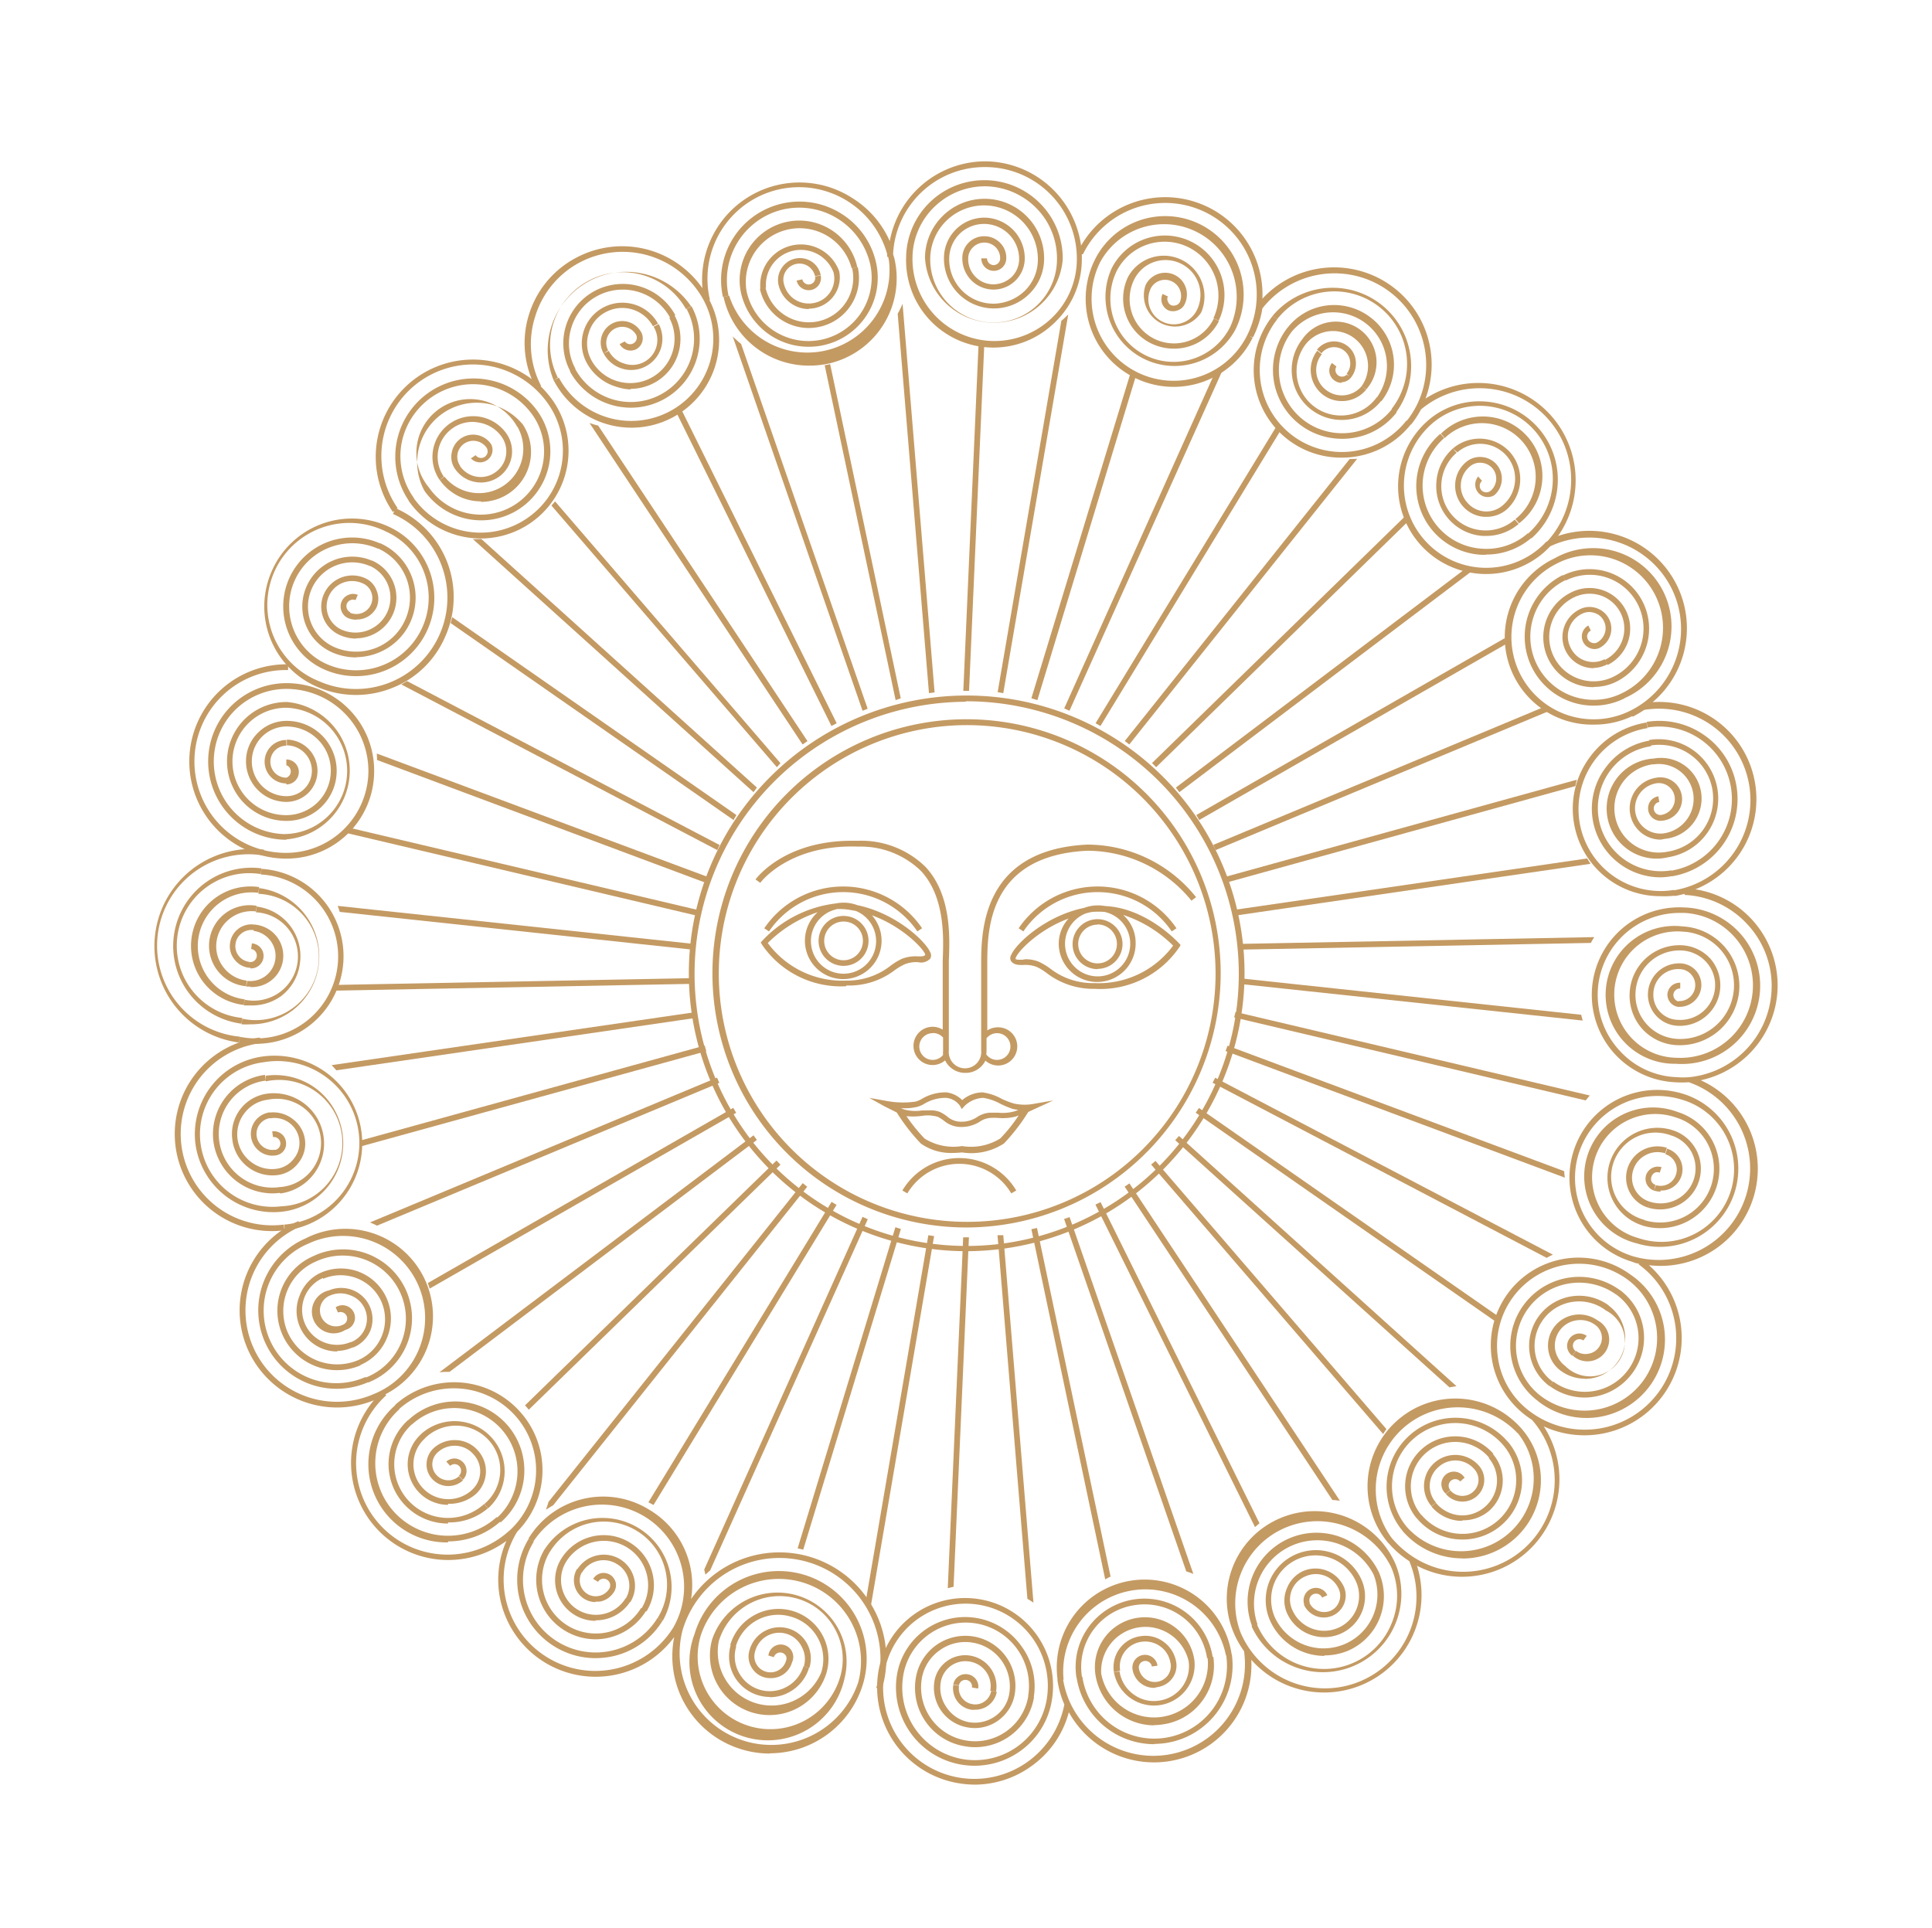 <?xml version="1.0" encoding="UTF-8"?> <svg xmlns="http://www.w3.org/2000/svg" xmlns:xlink="http://www.w3.org/1999/xlink" viewBox="0 0 154.71 154.38"> <defs> <style>.cls-1{fill:none;}.cls-2{fill:#c49a63;}.cls-3{clip-path:url(#clip-path);}</style> <clipPath id="clip-path" transform="translate(12.34 12.92)"> <path class="cls-1" d="M52.24,16.46a8.3,8.3,0,0,1-6.42-3,8.28,8.28,0,0,1-12,7.06A8.85,8.85,0,0,1,34,22.06a8.3,8.3,0,0,1-11.81,7.42,8.15,8.15,0,0,1,1.89,5.23A8.24,8.24,0,0,1,16.1,42.9a8.12,8.12,0,0,1,1.75,5,8.22,8.22,0,0,1-6.08,7.91A8.16,8.16,0,0,1,10,70.08,8.17,8.17,0,0,1,13.6,84.36h.51a8.24,8.24,0,0,1,8.29,8.2,8.1,8.1,0,0,1-1.62,4.87,8.3,8.3,0,0,1,11.11,7.71,8.08,8.08,0,0,1-.51,2.84,8.33,8.33,0,0,1,12.77,5.2,8.3,8.3,0,0,1,14,5.67,8.33,8.33,0,0,1,14.38-1.35,8.34,8.34,0,0,1,13-3A8.32,8.32,0,0,1,97.39,108a8.12,8.12,0,0,1-.2-1.79,8.24,8.24,0,0,1,8.29-8.2,8.36,8.36,0,0,1,2.62.42,8.1,8.1,0,0,1-.78-3.48,8.24,8.24,0,0,1,8.29-8.2l.5,0A8.16,8.16,0,0,1,117.31,73a8.16,8.16,0,0,1,1.25-13.81,8.15,8.15,0,0,1-2-13.74h-.16a8.25,8.25,0,0,1-8.29-8.21A8.08,8.08,0,0,1,109.32,33a8.65,8.65,0,0,1-1.54.14A8.24,8.24,0,0,1,99.5,25a8.1,8.1,0,0,1,.29-2.16,8.38,8.38,0,0,1-4,1,8.24,8.24,0,0,1-8.28-8.21c0-.17,0-.34,0-.51a8.33,8.33,0,0,1-14-3.18,8.32,8.32,0,0,1-13.32-1.2,8.29,8.29,0,0,1-7.9,5.71"></path> </clipPath> </defs> <g id="Слой_2" data-name="Слой 2"> <g id="_960x640" data-name="960x640"> <path class="cls-2" d="M65.74,130a8.25,8.25,0,0,1-1.3-.11A7.79,7.79,0,0,1,58,120.94h0a7,7,0,0,1,13.89,2.31h0a6.21,6.21,0,0,1-2.54,4.07,6.3,6.3,0,0,1-4.69,1.08,6.28,6.28,0,0,1-5.17-7.21h0a5.53,5.53,0,0,1,9.95-2.3,5.41,5.41,0,0,1,1,4.11l-.45-.08a5.06,5.06,0,0,0-10-1.66h0a5.82,5.82,0,0,0,11.49,1.91h0a6.58,6.58,0,0,0-13-2.15h0a7.3,7.3,0,0,0,6,8.42,7.34,7.34,0,0,0,8.41-5.86,7.5,7.5,0,0,1-.56-2l.45-.07a7.28,7.28,0,0,0,.58,1.94h0v0a7.34,7.34,0,0,0,13.92-4.14h0a7.83,7.83,0,0,1-.79-1.38h0a7,7,0,0,1,3.64-9.25,7.06,7.06,0,0,1,9.27,3.63h0a6.28,6.28,0,0,1-11.52,5l.42-.18A5.83,5.83,0,0,0,99.13,117a5.75,5.75,0,0,0-.08-4.44h0A6.58,6.58,0,0,0,87,117.81h0a7.33,7.33,0,0,0,13.51-5.71,7.65,7.65,0,0,1-1.69-1.48l.35-.3a7.77,7.77,0,0,0,1.68,1.46h0v0a7.33,7.33,0,0,0,9.48-11l0,0c-.14-.08-.27-.18-.41-.28h0a7,7,0,1,1,8.3-11.35h0a6.28,6.28,0,1,1-7.41,10.13l.28-.37A5.81,5.81,0,1,0,118,89.56h0a6.57,6.57,0,0,0-10.38,6.32,6.49,6.49,0,0,0,2.62,4.28h0a7.32,7.32,0,1,0,8.65-11.82l0-.07c-.2,0-.41-.1-.61-.17h0a7,7,0,1,1,4.17-13.42h0a6.27,6.27,0,0,1,4.13,7.84,6.28,6.28,0,0,1-7.86,4.13h0A5.52,5.52,0,1,1,122,76.13h0a4.76,4.76,0,1,1-2.83,9.09l.13-.44a4.3,4.3,0,1,0,2.56-8.21h0a5.06,5.06,0,1,0-3,9.66h0a5.81,5.81,0,1,0,3.46-11.09h0a6.61,6.61,0,0,0-8.24,4.32,6.56,6.56,0,0,0,4.33,8.22h0a7.32,7.32,0,0,0,4.49-13.93,8.23,8.23,0,0,1-1.11,0h0a7,7,0,1,1,.69-14h0a6.27,6.27,0,1,1-.62,12.52h0a5.52,5.52,0,1,1,.55-11h0a4.79,4.79,0,0,1,4.53,5,4.77,4.77,0,0,1-5,4.51h0a4,4,0,0,1-2.78-1.31,4,4,0,0,1-1-2.89,4,4,0,0,1,4.2-3.8h0a3.31,3.31,0,0,1,2.26,1.07A3.25,3.25,0,0,1,122,69.23h0a2.49,2.49,0,1,1,.25-5h0a1.77,1.77,0,0,1,1.21.57,1.75,1.75,0,0,1-1.38,2.91l0-.46a1.28,1.28,0,0,0,1-2.14,1.29,1.29,0,0,0-.88-.42h0a2,2,0,0,0-2.14,1.93,2,2,0,0,0,1.93,2.13h0A2.79,2.79,0,0,0,125,66.12a2.74,2.74,0,0,0-.71-2,2.83,2.83,0,0,0-1.94-.92h0a3.53,3.53,0,0,0-3.72,3.36,3.49,3.49,0,0,0,.91,2.56A3.56,3.56,0,0,0,122,70.28h0a4.3,4.3,0,1,0,.43-8.59h0a5.06,5.06,0,1,0-.51,10.1h0a5.81,5.81,0,0,0,4.61-9.7,5.75,5.75,0,0,0-4-1.9h-.33a6.56,6.56,0,0,0-4.87,11,6.48,6.48,0,0,0,4.55,2.15h0a6.59,6.59,0,0,0,1.09,0h0a7.33,7.33,0,0,0,6.55-6.92,7.21,7.21,0,0,0-1.89-5.27,7.28,7.28,0,0,0-5.07-2.4v-.09c-.26.07-.52.13-.8.18l-.07-.46a7.32,7.32,0,1,0-2.36-14.45v0c-.3.2-.61.38-.93.55L118.2,44a7.31,7.31,0,0,0,3.31-9.81,7.36,7.36,0,0,0-9.71-3.36c-.17.17-.34.34-.52.5h0a7.06,7.06,0,0,1-9.93-.69,7,7,0,0,1,.69-9.91h0a6.28,6.28,0,0,1,8.25,9.47l-.31-.35A5.82,5.82,0,1,0,102.34,21h0A6.57,6.57,0,1,0,111,30.93h0a5.55,5.55,0,0,0,.49-.48v0l.06,0a7.33,7.33,0,0,0-10.1-10.58,7.85,7.85,0,0,1-.79,1.21l-.36-.28a7.79,7.79,0,0,0,.78-1.21h0a7.23,7.23,0,0,0,.73-4.18,7.34,7.34,0,0,0-13.06-3.63l0,0A8,8,0,0,1,88,14.09L87.72,14l.25.12A7,7,0,0,1,75.32,7.91l.38.18-.38-.18a6.28,6.28,0,0,1,11.29,5.52h0a5.53,5.53,0,0,1-9.93-4.86h0a4.77,4.77,0,0,1,8.57,4.19l-.42-.2a4.31,4.31,0,0,0-7.74-3.79h0a5.06,5.06,0,0,0,9.1,4.45h0A5.82,5.82,0,0,0,75.74,8.11h0a6.57,6.57,0,0,0,11.81,5.78h0A7.33,7.33,0,0,0,74.38,7.44l-.09,0c0,.17,0,.34,0,.51h0a7,7,0,0,1-2.14,4.93A7,7,0,0,1,60.22,7.68h0a6.26,6.26,0,0,1,6.27-6.17h.11A6.29,6.29,0,0,1,71,3.42a6.23,6.23,0,0,1,1.76,4.46h0A5.53,5.53,0,0,1,61.73,7.7h0A4.77,4.77,0,0,1,66.5,3h.08a4.77,4.77,0,0,1,4.69,4.84h0a3.93,3.93,0,0,1-1.22,2.81,4,4,0,0,1-2.79,1.13h-.07a4,4,0,0,1-3.94-4.07h0a3.24,3.24,0,0,1,3.26-3.2h0a3.26,3.26,0,0,1,3.21,3.3h0a2.5,2.5,0,1,1-5-.08h0A1.74,1.74,0,0,1,66.53,6a1.75,1.75,0,0,1,1.22.53,1.68,1.68,0,0,1,.49,1.24h0a1,1,0,0,1-1,1h0a1,1,0,0,1-1-1h.46a.54.54,0,0,0,.52.54h0a.53.53,0,0,0,.53-.52h0a1.25,1.25,0,0,0-.36-.91,1.28,1.28,0,0,0-1.81,0,1.24,1.24,0,0,0-.39.9h0a2,2,0,0,0,.57,1.45,2,2,0,0,0,1.44.62,2.15,2.15,0,0,0,1.45-.57,2,2,0,0,0,.62-1.43h0a2.81,2.81,0,0,0-4.75-2.06,2.84,2.84,0,0,0-.85,2h0a3.55,3.55,0,0,0,3.49,3.61,3.67,3.67,0,0,0,2.53-1,3.5,3.5,0,0,0,1.08-2.49h0a4.31,4.31,0,0,0-8.62-.14h0a5.07,5.07,0,0,0,5,5.14h.08a5.07,5.07,0,0,0,5.07-5h0a5.73,5.73,0,0,0-1.63-4.14A5.84,5.84,0,0,0,66.6,2h-.1a5.81,5.81,0,0,0-4,1.63,5.74,5.74,0,0,0-1.77,4.08h0a6.57,6.57,0,0,0,6.47,6.68,6.64,6.64,0,0,0,4.69-1.85,6.52,6.52,0,0,0,2-4.61h0A7.33,7.33,0,0,0,66.62.46H66.5a7.33,7.33,0,0,0-7.32,6.91c0,.15.08.3.11.45l-.45.1-.06-.27H58.7a1.77,1.77,0,0,0,0-.23,7.33,7.33,0,0,0-14.19,3.67h-.05A7,7,0,0,1,32,17.54l.41-.22A6.57,6.57,0,0,0,44,11.11h0a7.37,7.37,0,0,0-9.94-3,7.3,7.3,0,0,0-3.55,4.34A7.21,7.21,0,0,0,31,18l-.06,0a8.51,8.51,0,0,1,1,1.17h0a7,7,0,0,1-11.57,8l.38-.26a6.57,6.57,0,0,0,9.15,1.65,6.54,6.54,0,0,0,1.66-9.13h0a7.33,7.33,0,1,0-12.06,8.34l-.07.05A7.76,7.76,0,0,1,23.3,38.09,7.66,7.66,0,0,1,19,42.2a7.77,7.77,0,0,1-6-.14h0A7,7,0,0,1,9.43,32.8a7,7,0,0,1,9.28-3.58h0a6.27,6.27,0,1,1-5.09,11.47h0A5.51,5.51,0,1,1,18.1,30.6l-.18.42a5.05,5.05,0,1,0-4.1,9.24h0a5.81,5.81,0,1,0,4.71-10.63h0a6.57,6.57,0,1,0-5.33,12h0a7.32,7.32,0,1,0,5.93-13.39l.11-.24-.12.08A7.79,7.79,0,0,1,26.93,16a7.83,7.83,0,0,1,3.31,1.44A7.6,7.6,0,0,1,30,12.33,7.71,7.71,0,0,1,33.8,7.72a7.83,7.83,0,0,1,10.11,2.44,7.8,7.8,0,0,1,12-7.22,7.76,7.76,0,0,1,3,3.45A7.8,7.8,0,0,1,66.5,0h.13a7.81,7.81,0,0,1,7.6,6.75A7.79,7.79,0,0,1,88.75,11a7.83,7.83,0,0,1,10.55-.86A7.77,7.77,0,0,1,101.81,19,7.79,7.79,0,0,1,112.43,30a7.82,7.82,0,0,1,9.49,3.91A7.76,7.76,0,0,1,120,43.31a7.81,7.81,0,0,1,5.07,1.45,7.78,7.78,0,0,1-1.65,13.54A7.79,7.79,0,0,1,130,66.37a7.79,7.79,0,0,1-6.15,7.22,7.78,7.78,0,0,1-4.15,14.81,7.79,7.79,0,0,1-8.42,12.91,7.8,7.8,0,0,1-10.15,11.16A7.8,7.8,0,0,1,87.86,120a7.8,7.8,0,0,1-14.61,4.2,7.69,7.69,0,0,1-3,4.32A7.79,7.79,0,0,1,65.74,130Zm0-3a4.22,4.22,0,0,1-.79-.07A4.74,4.74,0,0,1,61,121.44h0a4,4,0,0,1,7.92,1.31h0a3.27,3.27,0,0,1-1.32,2.11,3.19,3.19,0,0,1-2.43.56,3.23,3.23,0,0,1-2.68-3.73h0a2.5,2.5,0,0,1,4.5-1,2.46,2.46,0,0,1,.43,1.86l-.46-.07a2,2,0,0,0-1.67-2.34A2,2,0,0,0,63,121.76h0a2.7,2.7,0,0,0,.48,2.08A2.75,2.75,0,0,0,65.26,125a2.82,2.82,0,0,0,2.09-.48,2.75,2.75,0,0,0,1.13-1.81h0a3.55,3.55,0,0,0-2.92-4.08,3.51,3.51,0,0,0-2.65.61,3.47,3.47,0,0,0-1.44,2.3h0A4.31,4.31,0,0,0,65,126.46a4.31,4.31,0,0,0,5-3.54l.46.08A4.78,4.78,0,0,1,65.73,127Zm14.35-.24a6.3,6.3,0,0,1-6.22-5.35l.46-.06a5.82,5.82,0,0,0,11.52-1.72l.45-.07A6.29,6.29,0,0,1,81,126.67,7.41,7.41,0,0,1,80.08,126.74Zm0-1.51a4.78,4.78,0,0,1-4.71-4.06h0a4,4,0,0,1,3.37-4.55A4,4,0,0,1,83.3,120h0a3.26,3.26,0,0,1-6.44,1l.45-.07a2.77,2.77,0,0,0,1.11,1.83,2.72,2.72,0,0,0,2.07.51,2.78,2.78,0,0,0,2.35-3.17h0a3.55,3.55,0,0,0-7,1h0a4.31,4.31,0,0,0,8.52-1.27l.46-.07a4.76,4.76,0,0,1-.89,3.54,4.71,4.71,0,0,1-3.13,1.87A4.25,4.25,0,0,1,80.07,125.23ZM65.73,124a1.36,1.36,0,0,1-.29,0,1.73,1.73,0,0,1-1.14-.7,1.76,1.76,0,0,1-.3-1.3l.46.08a1.24,1.24,0,0,0,.22.95,1.28,1.28,0,0,0,.83.52,1.26,1.26,0,0,0,1-.22,1.28,1.28,0,0,0,.52-.83l.45.07A1.74,1.74,0,0,1,65.73,124Zm.22-1.7-.46-.08a.52.52,0,0,0-.43-.6.52.52,0,0,0-.61.43l-.45-.08a1,1,0,0,1,1.13-.81A1,1,0,0,1,66,122.26Zm14.13-.05a1.75,1.75,0,0,1-1.73-1.49h0a1,1,0,0,1,2-.29l-.45.07a.53.53,0,0,0-.6-.44.51.51,0,0,0-.44.59h0a1.29,1.29,0,0,0,2.3.58,1.3,1.3,0,0,0,.24-1l.45-.07a1.7,1.7,0,0,1-.32,1.29,1.76,1.76,0,0,1-1.14.69Zm-7.72-.59a7,7,0,0,1,13.93-2.08l-.46.07a6.58,6.58,0,0,0-13,1.94Zm1.5-.23a5.44,5.44,0,0,1,1-4.09,5.53,5.53,0,0,1,9.91,2.46l-.45.07a5.06,5.06,0,0,0-5.76-4.25,5,5,0,0,0-4.26,5.74Zm3-.44A2.5,2.5,0,0,1,79,118.11a2.44,2.44,0,0,1,1.85.46,2.49,2.49,0,0,1,1,1.64l-.46.07a2,2,0,0,0-.8-1.34,2.06,2.06,0,0,0-1.52-.38,2,2,0,0,0-1.71,2.32Zm16.86-1.3a4.78,4.78,0,0,1-4.37-2.86h0a4,4,0,0,1,2.07-5.27,4,4,0,0,1,5.28,2.06h0a3.26,3.26,0,0,1-6,2.6h0a2.48,2.48,0,0,1,0-1.91A2.53,2.53,0,0,1,92,112.9a2.5,2.5,0,0,1,3.29,1.29h0a1.75,1.75,0,0,1,0,1.33,1.75,1.75,0,0,1-3.22.06l.43-.18a1.26,1.26,0,0,0,.7.68,1.33,1.33,0,0,0,1,0,1.25,1.25,0,0,0,.68-.71,1.28,1.28,0,0,0,0-1h0a2,2,0,0,0-2.68-1.05A2,2,0,0,0,91.14,116h0a2.79,2.79,0,0,0,5.12-2.23h0a3.56,3.56,0,0,0-6.57.12,3.56,3.56,0,0,0,.06,2.72h0a4.31,4.31,0,0,0,7.9-3.44h0a5.07,5.07,0,0,0-9.29,4l-.42.18A5.52,5.52,0,0,1,98.08,113h0a4.76,4.76,0,0,1-2.46,6.27A4.88,4.88,0,0,1,93.71,119.65Zm-1.6-4.07a1,1,0,0,1,0-.75,1,1,0,0,1,.53-.55,1,1,0,0,1,1.3.51l-.42.19a.53.53,0,0,0-.7-.27.5.5,0,0,0-.28.29.51.51,0,0,0,0,.4Zm12.65-3.74a6.33,6.33,0,0,1-4.8-2.2l.36-.3a5.82,5.82,0,0,0,8.87-7.53l.33-.28-.34.29a6.57,6.57,0,0,0-10,8.5l-.35.3a7,7,0,1,1,10.72-9.1h0a6.27,6.27,0,0,1-4.78,10.33Zm0-1.51a4.73,4.73,0,0,1-3.63-1.67l.35-.3a4.3,4.3,0,0,0,6.56-5.57l.35-.3a4.75,4.75,0,0,1-3.63,7.84Zm-4.79-.69a5.52,5.52,0,0,1,8.42-7.14l-.35.29a5.06,5.06,0,0,0-7.72,6.55Zm4.8-.81h-.27a3.24,3.24,0,0,1-2.22-1.14l.35-.3a2.79,2.79,0,0,0,1.91,1,2.75,2.75,0,0,0,2-.66,2.78,2.78,0,0,0,.32-3.93l.35-.3a3.24,3.24,0,0,1-.37,4.58A3.19,3.19,0,0,1,104.76,108.83Zm-3.65-.17a4,4,0,0,1,.46-5.64,4,4,0,0,1,2.92-.94,4,4,0,0,1,2.74,1.39l-.35.3a3.55,3.55,0,0,0-5.42,4.6Zm1.16-1a2.48,2.48,0,0,1,.28-3.51,2.51,2.51,0,0,1,3.53.28h0a1.73,1.73,0,0,1-.2,2.45,1.75,1.75,0,0,1-2.46-.2l.35-.29a1.29,1.29,0,0,0,1.81.14,1.27,1.27,0,0,0,.15-1.8h0a2,2,0,0,0-2.87-.23,2,2,0,0,0-.23,2.87Zm1.15-1a1,1,0,1,1,1.5-1.28l-.35.3a.52.52,0,1,0-.8.68Zm7.42-7.39a5.52,5.52,0,1,1,6.52-8.91l-.28.37a5.07,5.07,0,0,0-7.07,1.1,5.06,5.06,0,0,0,1.1,7.07Zm3.7-.31a4.72,4.72,0,0,1-2.8-.92l.27-.37a4.3,4.3,0,1,0,5.08-6.94l.27-.38a4.75,4.75,0,0,1,1,6.65A4.77,4.77,0,0,1,114.54,99Zm-2.81-.91a4,4,0,0,1,4.73-6.47l-.27.37A3.55,3.55,0,0,0,112,97.73Zm2.81-.6a3.24,3.24,0,0,1-1.91-.63h0a2.48,2.48,0,0,1-1-1.63,2.49,2.49,0,0,1,2.08-2.85,2.51,2.51,0,0,1,1.86.44h0a1.74,1.74,0,1,1-2,2.81l.27-.37a1.23,1.23,0,0,0,1,.23,1.25,1.25,0,0,0,.83-.51,1.28,1.28,0,0,0-.28-1.79h0a2,2,0,0,0-1.52-.37,2,2,0,0,0-1.33.81,2.06,2.06,0,0,0-.37,1.52,2.1,2.1,0,0,0,.82,1.33h0A2.79,2.79,0,1,0,116.2,92l.27-.37a3.25,3.25,0,0,1,.71,4.54,3.19,3.19,0,0,1-2.13,1.3A2.92,2.92,0,0,1,114.54,97.5Zm-1-1.84a1,1,0,0,1-.4-.64,1,1,0,0,1,.83-1.13,1,1,0,0,1,.73.18l-.27.37a.55.55,0,0,0-.39-.1.56.56,0,0,0-.35.21.54.54,0,0,0-.09.39.56.56,0,0,0,.21.35ZM65,87.28A22.25,22.25,0,1,1,87.32,65,22.3,22.3,0,0,1,65,87.28Zm0-44A21.79,21.79,0,1,0,86.86,65,21.84,21.84,0,0,0,65,43.24ZM9.47,85.67a7.78,7.78,0,0,1-1-15.5l.06.45a7.32,7.32,0,1,0,1.85,14.53l.06.45A6.73,6.73,0,0,1,9.47,85.67Zm1-.06-.05-.46a6.56,6.56,0,1,0-1.67-13h0a5.81,5.81,0,1,0,1.47,11.53h0a5.06,5.06,0,1,0-1.28-10l0-.45A5.45,5.45,0,0,1,13,74.28a5.51,5.51,0,0,1-2.69,9.83h0a6.3,6.3,0,0,1-7-5.43,6.28,6.28,0,0,1,5.44-7h0a7,7,0,1,1,1.78,13.94ZM65,85.38A20.35,20.35,0,1,1,85.41,65,20.4,20.4,0,0,1,65,85.38Zm0-40.23A19.89,19.89,0,1,0,85,65,19.93,19.93,0,0,0,65,45.15Zm54.19,40.07a4,4,0,1,1,2.38-7.64h0a3.23,3.23,0,0,1,2.14,4.07,3.26,3.26,0,0,1-4.07,2.14l.09-.31-.1.31A2.49,2.49,0,1,1,121.14,79l-.14.44a2,2,0,0,0-1.55.14,2,2,0,0,0-1,1.19,2,2,0,0,0,1.34,2.55h0a2.8,2.8,0,0,0,3.31-4A2.8,2.8,0,0,0,121.45,78h0a3.55,3.55,0,1,0-2.11,6.77ZM9.47,82.65a4.79,4.79,0,0,1-4.72-4.16,4.78,4.78,0,0,1,4.13-5.33l.06.46a4.3,4.3,0,0,0-2.09,7.67,4.26,4.26,0,0,0,3.18.86l.06.46C9.88,82.63,9.68,82.65,9.47,82.65Zm.62,0L10,82.15a3.54,3.54,0,1,0-.9-7h0a2.73,2.73,0,0,0-1.85,1.06,2.76,2.76,0,0,0,.5,3.91,2.73,2.73,0,0,0,2.06.56h0a2.07,2.07,0,0,0,1.36-.78,2,2,0,0,0-1.87-3.26l-.06-.46a2.53,2.53,0,0,1,1.84.5,2.47,2.47,0,0,1,1,1.66,2.43,2.43,0,0,1-.5,1.84,2.47,2.47,0,0,1-1.66,1h0A3.24,3.24,0,0,1,6.26,78.3a3.25,3.25,0,0,1,2.82-3.64h0a4,4,0,1,1,1,8Zm58.55,0a4.84,4.84,0,0,0-8.32,0l-.4-.23a5.3,5.3,0,0,1,9.12,0Zm52-.14a1.93,1.93,0,0,1-.52-.08l.14-.44a1.29,1.29,0,0,0,1.61-.85,1.26,1.26,0,0,0-.09-1,1.29,1.29,0,0,0-.76-.63l.14-.44a1.73,1.73,0,0,1,1.15,2.18,1.71,1.71,0,0,1-.86,1A1.66,1.66,0,0,1,120.62,82.42Zm-.52-.08a1,1,0,0,1-.65-1.23,1,1,0,0,1,1.24-.65l-.14.44a.55.55,0,0,0-.4,0,.61.61,0,0,0-.26.31.55.55,0,0,0,0,.4.53.53,0,0,0,.31.26ZM9.48,79.63a1.73,1.73,0,0,1-1.06-.37,1.74,1.74,0,0,1,.85-3.1l.05.46a1.25,1.25,0,0,0-.85.48,1.28,1.28,0,0,0,.23,1.8,1.25,1.25,0,0,0,1,.25l.06.46Zm.23,0-.06-.45a.53.53,0,0,0,.46-.59.52.52,0,0,0-.21-.35.51.51,0,0,0-.38-.1l-.06-.46a1,1,0,0,1,.73.2.94.94,0,0,1,.37.65.92.92,0,0,1-.2.73A.94.94,0,0,1,9.71,79.61ZM64,79.41a4.2,4.2,0,0,1-2.6-.75,15.44,15.44,0,0,1-1.93-2.49l-1-.5L57.27,75l1.4.25a7.06,7.06,0,0,0,2.3.05,2.05,2.05,0,0,0,.48-.2,3.69,3.69,0,0,1,2-.54,2.16,2.16,0,0,1,1.26.62,2.57,2.57,0,0,1,1.62-.62h0a4.31,4.31,0,0,1,1.51.5,6.25,6.25,0,0,0,1,.39,3.91,3.91,0,0,0,1.42.06L72,75.21l-1.57.72-.43.2a15.4,15.4,0,0,1-1.94,2.52,4.78,4.78,0,0,1-3.36.72A7,7,0,0,1,64,79.41Zm-3.79-3a13.42,13.42,0,0,0,1.49,1.85,4.38,4.38,0,0,0,3,.6,4.44,4.44,0,0,0,3.06-.61,12.11,12.11,0,0,0,1.47-1.84l-.21.08a4.12,4.12,0,0,1-1.41.12,5,5,0,0,0-.68,0,1.73,1.73,0,0,0-.8.29,2.68,2.68,0,0,1-1.41.43,2.12,2.12,0,0,1-1.46-.49,3.32,3.32,0,0,0-.5-.32,2.87,2.87,0,0,0-1.25-.08A5.21,5.21,0,0,1,60.2,76.46ZM62.11,76a2,2,0,0,1,.84.14,2.92,2.92,0,0,1,.58.37,1.7,1.7,0,0,0,1.19.4,2.2,2.2,0,0,0,1.18-.37,2.07,2.07,0,0,1,1-.35c.28,0,.51,0,.72,0a3.48,3.48,0,0,0,1.27-.11,1.73,1.73,0,0,0,.31-.12,3.69,3.69,0,0,1-.46-.08,7.71,7.71,0,0,1-1-.42A4.14,4.14,0,0,0,66.39,75a2.27,2.27,0,0,0-1.5.66l-.21.24-.16-.28A1.52,1.52,0,0,0,63.41,75a3.32,3.32,0,0,0-1.76.49,2.15,2.15,0,0,1-.58.24,4.23,4.23,0,0,1-1.26.09l.24.11a3.52,3.52,0,0,0,1.43.08Zm2.8-3A1.79,1.79,0,0,1,63.34,72a1.53,1.53,0,0,1-2.53-1.16,1.53,1.53,0,0,1,2.34-1.3V64.73c0-.19,0-.44,0-.72.07-1.78.21-5.08-1.74-7.18a6.91,6.91,0,0,0-5-1.95c-5.57-.21-7.85,2.87-7.87,2.9l-.38-.27c.1-.13,2.31-3.1,7.72-3.1h.55a7.36,7.36,0,0,1,5.35,2.1c2.08,2.24,1.94,5.67,1.86,7.51,0,.27,0,.51,0,.7v6.5a1.3,1.3,0,1,0,2.59,0V64.42c0-2.54-.07-9.28,8.47-9.7a11.14,11.14,0,0,1,8.74,4.21l-.37.28a10.78,10.78,0,0,0-8.35-4c-8.1.4-8,6.59-8,9.23V69.6a1.57,1.57,0,0,1,.85-.25,1.53,1.53,0,1,1-1,2.67A1.77,1.77,0,0,1,64.91,73Zm1.73-1.48a1.06,1.06,0,0,0,.87.44,1.07,1.07,0,1,0-.85-1.73v1A2.46,2.46,0,0,1,66.64,71.51Zm-4.3-1.7a1.07,1.07,0,1,0,.84,1.74,1.66,1.66,0,0,1,0-.32V70.17A1.08,1.08,0,0,0,62.34,69.81Zm-55.53.75a7.78,7.78,0,1,1,2-15.44l-.06.46A7.32,7.32,0,1,0,6.87,70.1ZM7,69.06A6.27,6.27,0,1,1,8.6,56.62l-.06.46A5.81,5.81,0,1,0,7.06,68.6Zm115.12-1.34a1,1,0,0,1-.94-1,1,1,0,0,1,.32-.68,1,1,0,0,1,.71-.26l0,.46a.56.56,0,0,0-.38.14.53.53,0,0,0-.17.36.53.53,0,0,0,.5.55ZM7.19,67.56a4.76,4.76,0,1,1,1.22-9.44l-.06.46a4.3,4.3,0,1,0-1.1,8.53Zm68.13-1.29A6.14,6.14,0,0,1,71.47,65a4.58,4.58,0,0,0-.78-.48,2.52,2.52,0,0,0-1.12-.16c-.36,0-.7,0-.94-.3a.48.48,0,0,1,0-.5c.38-.91,2.75-3.14,5.83-3.77a3.21,3.21,0,0,1,1.71-.15c3.3.16,5.8,2.87,5.92,3l.11.12-.08.14A7.65,7.65,0,0,1,75.32,66.27ZM69.77,63.9a2.74,2.74,0,0,1,1.1.21,5.39,5.39,0,0,1,.87.52,5.56,5.56,0,0,0,3.58,1.18,7.4,7.4,0,0,0,6.28-3,10.12,10.12,0,0,0-4-2.46,3,3,0,0,1,1,2.29,3.08,3.08,0,0,1-6.16,0,3,3,0,0,1,.79-2c-2.55.94-4.26,2.85-4.25,3.23.07.07.2.07.54.07Zm4.81-3.66a2.61,2.61,0,1,0,1.53-.13,6.35,6.35,0,0,0-1,0A5,5,0,0,0,74.58,60.24ZM7.38,66.06a3.25,3.25,0,1,1,.83-6.44l-.06.45a2.82,2.82,0,0,0-2.06.56A2.77,2.77,0,0,0,5,62.49a2.73,2.73,0,0,0,.56,2.06,2.77,2.77,0,0,0,1.85,1.06Zm48.05,0a7.64,7.64,0,0,1-6.77-3.36l-.08-.15.11-.12a9.62,9.62,0,0,1,5.91-3,3.14,3.14,0,0,1,1.72.14c3.08.64,5.45,2.87,5.83,3.77a.5.5,0,0,1,0,.51,1,1,0,0,1-.94.29,2.39,2.39,0,0,0-1.12.17,4.94,4.94,0,0,0-.79.47A6,6,0,0,1,55.43,66Zm-6.28-3.45a7.41,7.41,0,0,0,6.28,3A5.63,5.63,0,0,0,59,64.4a5.49,5.49,0,0,1,.87-.53,3,3,0,0,1,1.31-.2c.35,0,.47,0,.57-.12,0-.34-1.72-2.24-4.27-3.17a3.07,3.07,0,1,1-4.34-.25A10.32,10.32,0,0,0,49.15,62.59Zm5.49-2.71a2.61,2.61,0,1,0,1.55.13l-.57-.1A5.38,5.38,0,0,0,54.64,59.88Zm20.91,4.79a2,2,0,1,1,2-2A2,2,0,0,1,75.55,64.67Zm0-3.56a1.55,1.55,0,1,0,1.55,1.55A1.56,1.56,0,0,0,75.55,61.11ZM55.21,64.43a2,2,0,1,1,2-2A2,2,0,0,1,55.21,64.43Zm0-3.55a1.55,1.55,0,1,0,1.55,1.54A1.54,1.54,0,0,0,55.21,60.88Zm14.4.79-.38-.25a7.64,7.64,0,0,1,12.64,0l-.38.25a7.18,7.18,0,0,0-11.88,0Zm-8.49,0a7.18,7.18,0,0,0-11.88,0l-.38-.25a7.64,7.64,0,0,1,12.64,0Zm59.52-2.82A7,7,0,0,1,113.7,53a6.92,6.92,0,0,1,1.23-5.23,7,7,0,0,1,4.58-2.83l.08.45a6.57,6.57,0,0,0-5.44,7.54,6.58,6.58,0,0,0,7.55,5.42l.07.46A7.17,7.17,0,0,1,120.64,58.85Zm0-1.51a5.51,5.51,0,0,1-5.44-4.63,5.46,5.46,0,0,1,1-4.11,5.52,5.52,0,0,1,3.6-2.22l.07.46a5,5,0,0,0-3.3,2,5.05,5.05,0,0,0,4.93,7.94l.07.46A5.46,5.46,0,0,1,120.63,57.34Zm.9-.08-.07-.45a5.81,5.81,0,1,0-1.87-11.47l-.08-.45A6.27,6.27,0,0,1,124.2,46a6.18,6.18,0,0,1,2.52,4.08A6.27,6.27,0,0,1,121.53,57.26Zm-.89-1.43a4,4,0,0,1-.64-8l.07.45a3.55,3.55,0,1,0,1.14,7h0a4.31,4.31,0,0,0,3.57-4.94,4.32,4.32,0,0,0-5-3.55l-.07-.45a4.76,4.76,0,0,1,5.47,3.93,4.76,4.76,0,0,1-3.94,5.46h0A4.74,4.74,0,0,1,120.64,55.83Zm0-1.51a2.49,2.49,0,0,1-1.46-.47,2.5,2.5,0,0,1-.56-3.48,2.49,2.49,0,0,1,1.62-1h0a1.74,1.74,0,1,1,.56,3.43h0a1,1,0,0,1-1-1.55,1,1,0,0,1,.65-.4l.07.46a.48.48,0,0,0-.34.21.49.49,0,0,0-.09.39.52.52,0,0,0,.6.43h0a1.28,1.28,0,0,0-.41-2.53h0a2,2,0,1,0,.65,4h0a2.79,2.79,0,1,0-.9-5.51l-.07-.45a3.25,3.25,0,1,1,1,6.41h0Zm-5.36-9.21a7,7,0,0,1-3.14-13.32h0A6.27,6.27,0,1,1,117.73,43l-.09-.18.1.19a5.52,5.52,0,1,1-4.93-9.88l.21.41a5,5,0,0,0-2.55,2.92,5,5,0,0,0,.27,3.86,5.08,5.08,0,0,0,6.79,2.28h0a5.81,5.81,0,1,0-5.18-10.4l-.08-.15.08.15A6.57,6.57,0,0,0,118.2,44l.21.41A7.05,7.05,0,0,1,115.28,45.11Zm0-3a4,4,0,0,1-1.79-7.6h0a3.25,3.25,0,0,1,2.9,5.82l-.21-.41a2.8,2.8,0,0,0-.35-5.15,2.84,2.84,0,0,0-2.14.15l-.1-.21.1.21a3.54,3.54,0,0,0,.45,6.54,3.57,3.57,0,0,0,2.72-.19h0a4.3,4.3,0,1,0-3.83-7.7l-.21-.41a4.76,4.76,0,1,1,4.25,8.52h0A4,4,0,0,1,115.28,42.09Zm0-1.52a2.49,2.49,0,0,1-2.38-3.29,2.47,2.47,0,0,1,1.26-1.43h0a1.71,1.71,0,0,1,1.33-.09,1.73,1.73,0,0,1,1.1,2.2,1.75,1.75,0,0,1-.88,1l-.09-.2.09.2a.93.93,0,0,1-.75,0,1,1,0,0,1-.12-1.81l.2.41a.52.52,0,0,0-.24.7.55.55,0,0,0,.31.27.56.56,0,0,0,.4,0h0a1.33,1.33,0,0,0,.64-.74,1.24,1.24,0,0,0-.07-1,1.21,1.21,0,0,0-.74-.64,1.26,1.26,0,0,0-1,.06h0a2,2,0,0,0-.92,2.72,2,2,0,0,0,2.73.92l.21.41A2.47,2.47,0,0,1,115.28,40.57Zm-99.1-.86a4.86,4.86,0,0,1-1.94-.41h0A4,4,0,1,1,17.49,32l-.19.42a3.54,3.54,0,1,0-2.87,6.48h0a4.34,4.34,0,0,0,3.3.08,4.28,4.28,0,0,0,2.38-2.27A4.31,4.31,0,0,0,17.92,31l.18-.42a4.77,4.77,0,0,1,2.44,6.28,4.75,4.75,0,0,1-2.65,2.52A4.8,4.8,0,0,1,16.18,39.71Zm0-1.51a3.18,3.18,0,0,1-1.31-.28L15,37.5a2.79,2.79,0,1,0,2.26-5.11l.19-.42a3.25,3.25,0,0,1-1.32,6.23Zm-1.31-.28a2.48,2.48,0,0,1-1.28-3.29,2.5,2.5,0,0,1,3.3-1.27l-.19.42A2,2,0,1,0,15,37.5Zm1.31-1.23a1.76,1.76,0,0,1-.7-.15l.18-.42a1.28,1.28,0,0,0,1.72-1.63,1.22,1.22,0,0,0-.68-.71l.19-.42a1.73,1.73,0,0,1,.92,1,1.71,1.71,0,0,1,0,1.33A1.75,1.75,0,0,1,16.17,36.69Zm-.7-.15A1,1,0,0,1,15,36a1,1,0,0,1,.56-1.28.93.93,0,0,1,.75,0l-.18.42a.51.51,0,0,0-.4,0,.5.5,0,0,0-.29.28.51.51,0,0,0,0,.4.51.51,0,0,0,.27.29Zm91.2-5.05h-.39A5.51,5.51,0,0,1,103,21.82l.31.34a5.06,5.06,0,0,0,3,8.86A5,5,0,0,0,110,29.79l.31.35A5.51,5.51,0,0,1,106.67,31.49Zm0-1.51h-.29a4,4,0,0,1-3.72-4.27A3.94,3.94,0,0,1,104,23l.3.34a3.54,3.54,0,0,0,2.08,6.21,3.53,3.53,0,0,0,2.58-.86l.31.35A4,4,0,0,1,106.67,30Zm2.62-1-.3-.35a4.31,4.31,0,1,0-5.66-6.49l-.3-.35A4.77,4.77,0,1,1,109.29,29Zm-83.11-.25a5.63,5.63,0,0,1-1-.09,5.56,5.56,0,0,1-3.56-2.29h0A4.77,4.77,0,0,1,29.46,21l-.38.26A4.31,4.31,0,1,0,22,26.11h0a5.06,5.06,0,1,0,8.33-5.76h0a5.83,5.83,0,0,0-10.52,2.27,5.75,5.75,0,0,0,1,4.35l-.38.26a6.27,6.27,0,0,1,6.28-9.74,6.26,6.26,0,0,1,4.05,2.6h0a5.53,5.53,0,0,1-4.53,8.66Zm80.48-.28h-.17a2.5,2.5,0,0,1-2.32-2.67,2.44,2.44,0,0,1,.85-1.7h0a1.7,1.7,0,0,1,1.26-.42,1.73,1.73,0,0,1,1.2.59,1.75,1.75,0,0,1-.17,2.46h0a1,1,0,0,1-1.3-1.49l.31.35a.52.52,0,0,0-.06.74.54.54,0,0,0,.75.05h0a1.28,1.28,0,0,0,.13-1.81,1.3,1.3,0,0,0-.88-.43,1.23,1.23,0,0,0-.93.31l0,0,0,0a2,2,0,0,0-.2,2.87,2,2,0,0,0,2.88.2h0a2.79,2.79,0,0,0-3.67-4.21L104,23a3.28,3.28,0,0,1,4.6.32,3.26,3.26,0,0,1-.32,4.59h0A2.47,2.47,0,0,1,106.66,28.47ZM26.17,27.23a4,4,0,0,1-3.3-1.72l.38-.26a3.55,3.55,0,0,0,5.84-4l.38-.26a4,4,0,0,1-3.3,6.28Zm0-1.51a2.51,2.51,0,0,1-2.06-1.07l.38-.26a2,2,0,0,0,2.84.51,2,2,0,0,0,.84-1.31,2,2,0,0,0-.33-1.52l.38-.26a2.49,2.49,0,0,1-2,3.91Zm-3.31-.21a3.26,3.26,0,0,1,3.26-5.05,3.28,3.28,0,0,1,2.1,1.35l-.38.26A2.77,2.77,0,0,0,26,20.92a2.72,2.72,0,0,0-2.09.45,2.79,2.79,0,0,0-.71,3.88Zm1.25-.86a1.67,1.67,0,0,1-.28-1.3A1.74,1.74,0,0,1,27,22.67h0a1,1,0,0,1-1.63,1.12l.38-.26a.53.53,0,0,0,.74.13.54.54,0,0,0,.13-.73h0a1.29,1.29,0,0,0-1.79-.32,1.27,1.27,0,0,0-.32,1.78Zm71-.92a7,7,0,0,1-5.54-11.35l.36.28a6.57,6.57,0,0,0,10.36,8.09l.37.29A7.06,7.06,0,0,1,95.09,23.73Zm0-1.51a5.51,5.51,0,0,1-4.34-8.91l.37.28a5.06,5.06,0,0,0,8,6.23l.36.29a5.48,5.48,0,0,1-3.68,2.07A5.17,5.17,0,0,1,95.08,22.22Zm0-1.51a4,4,0,0,1-3.16-6.47l.37.28a3.55,3.55,0,1,0,5.59,4.37l.36.28A4,4,0,0,1,95.09,20.71Zm4.35-.61-.36-.28a5.82,5.82,0,0,0-9.17-7.17l-.36-.28a6.28,6.28,0,0,1,9.89,7.73Zm-61.28-.37a5.55,5.55,0,0,1-4.88-2.91l.41-.22a5.06,5.06,0,0,0,8.93-4.78l.4-.21a5.52,5.52,0,0,1-4.86,8.12Zm56.93-.53a2.48,2.48,0,0,1-1.54-.53,2.51,2.51,0,0,1-.43-3.5l.37.28a2,2,0,0,0,.34,2.86A2.06,2.06,0,0,0,96.7,18l.36.28A2.49,2.49,0,0,1,95.09,19.2Zm3.16,0-.36-.28a4.31,4.31,0,0,0-6.79-5.3l-.36-.29a4.71,4.71,0,0,1,3.18-1.79,4.79,4.79,0,0,1,3.52,1,4.75,4.75,0,0,1,.81,6.68Zm-1.19-.93L96.7,18a2.8,2.8,0,0,0-4.41-3.44l-.36-.29a3.26,3.26,0,1,1,5.13,4Zm-58.9,0A4.3,4.3,0,0,1,37,18.05a4,4,0,0,1-2.37-1.94h0a3.26,3.26,0,0,1,1.33-4.4,3.25,3.25,0,0,1,2.48-.25A3.2,3.2,0,0,1,40.35,13l-.4.21a2.83,2.83,0,0,0-1.66-1.35,2.78,2.78,0,0,0-2.13.22,2.71,2.71,0,0,0-1.35,1.65A2.75,2.75,0,0,0,35,15.89l-.36.2.36-.2a3.51,3.51,0,0,0,2.11,1.72,3.55,3.55,0,0,0,4.15-5.07l.41-.22a4,4,0,0,1-3.53,5.9Zm56.93-.53a1,1,0,0,1-1-.87,1,1,0,0,1,.21-.72l.36.28a.53.53,0,0,0,.83.65l.19.15L95.5,17a1.26,1.26,0,0,0,.27-1,1.23,1.23,0,0,0-.49-.85,1.29,1.29,0,0,0-1.8.22l-.36-.29a1.76,1.76,0,0,1,2.45-.29A1.72,1.72,0,0,1,96.23,16a1.79,1.79,0,0,1-.36,1.28h0A1,1,0,0,1,95.09,17.69ZM32,17.54A6.28,6.28,0,0,1,43,11.61l-.41.22a5.82,5.82,0,0,0-10.26,5.49Zm1.33-.72a4.76,4.76,0,0,1,1.95-6.44,4.79,4.79,0,0,1,6.46,1.94l-.41.22a4.32,4.32,0,0,0-5.83-1.76,4.27,4.27,0,0,0-2.09,2.55,4.22,4.22,0,0,0,.33,3.28Zm4.88-.11a2.27,2.27,0,0,1-.73-.11A2.47,2.47,0,0,1,36,15.39l.41-.21a2,2,0,0,0,1.2,1A2,2,0,0,0,40,13.25l.41-.22a2.52,2.52,0,0,1,.19,1.9,2.51,2.51,0,0,1-2.39,1.78Zm14.26-.35a7,7,0,0,1-6.87-5.5l.45-.1A6.58,6.58,0,0,0,58.84,7.92l.45-.1A7,7,0,0,1,54,16.2,7.37,7.37,0,0,1,52.42,16.36ZM36,15.39A1.73,1.73,0,0,1,36.66,13a1.74,1.74,0,0,1,2.36.71h0a1,1,0,0,1-.4,1.33,1,1,0,0,1-1.34-.4l.41-.22a.53.53,0,0,0,.93-.49h0a1.28,1.28,0,1,0-2.26,1.21ZM81.64,15a4.11,4.11,0,0,1-1.76-.4A4,4,0,0,1,78,9.24l.25.12L78,9.24a3.26,3.26,0,0,1,5.85,2.86h0A2.5,2.5,0,0,1,79.4,9.9h0a1.74,1.74,0,0,1,3.13,1.53h0a.92.92,0,0,1-.56.5,1,1,0,0,1-.76,0,1,1,0,0,1-.5-.56,1,1,0,0,1,.05-.75l.42.2a.47.47,0,0,0,0,.4.51.51,0,0,0,.26.3.58.58,0,0,0,.41,0,.53.53,0,0,0,.3-.27h0a1.29,1.29,0,0,0-2.31-1.13h0a2,2,0,0,0,.93,2.73,2.06,2.06,0,0,0,2.73-.93h0a2.77,2.77,0,0,0-1.28-3.73,2.8,2.8,0,0,0-3.74,1.28h0a3.55,3.55,0,0,0,6.38,3.12l.41.2A4,4,0,0,1,81.64,15Zm-29.22-.15A5.55,5.55,0,0,1,47,10.54h0a4.77,4.77,0,0,1,3.62-5.68,4.76,4.76,0,0,1,5.69,3.61l-.45.1a4.31,4.31,0,0,0-8.41,1.86h0a5.07,5.07,0,0,0,6.05,3.84,5.07,5.07,0,0,0,3.85-6h0a5.83,5.83,0,0,0-7-4.41A5.82,5.82,0,0,0,46,10.76l-.45.1a6.28,6.28,0,0,1,9.51-6.65,6.21,6.21,0,0,1,2.76,3.93h0a5.53,5.53,0,0,1-4.2,6.58A5.51,5.51,0,0,1,52.42,14.85Zm0-1.5a4.07,4.07,0,0,1-2.15-.63,4,4,0,0,1-1.76-2.51l.45-.1a3.55,3.55,0,0,0,1.56,2.22,3.55,3.55,0,0,0,5.38-3.76l.45-.1a4,4,0,0,1-3.05,4.78A4.4,4.4,0,0,1,52.41,13.35Zm0-1.52A2.5,2.5,0,0,1,50,9.88h0a1.73,1.73,0,0,1,.24-1.31A1.73,1.73,0,0,1,52.61,8a1.71,1.71,0,0,1,.77,1.1l-.45.1a1.34,1.34,0,0,0-.56-.81,1.29,1.29,0,0,0-1.78.4,1.24,1.24,0,0,0-.16,1h0a2.05,2.05,0,0,0,.89,1.28,2.08,2.08,0,0,0,1.54.27A2,2,0,0,0,54.41,8.9h0A2.8,2.8,0,0,0,49,10.11l-.45.1A3.26,3.26,0,0,1,54.86,8.8h0a2.5,2.5,0,0,1-2.44,3Zm0-1.51a1,1,0,0,1-.53-.15,1,1,0,0,1-.44-.62l.46-.1a.49.49,0,0,0,.23.33.49.49,0,0,0,.39.07.52.52,0,0,0,.4-.62l.45-.1a1,1,0,0,1-.13.74,1,1,0,0,1-.62.43A.75.75,0,0,1,52.42,10.32Z" transform="translate(12.34 12.92)"></path> <path class="cls-2" d="M49.31,127.51a7.84,7.84,0,0,1-2.24-.33,7.79,7.79,0,0,1-5.42-9,7.81,7.81,0,0,1-13.88-2.79,7.73,7.73,0,0,1,.44-4.91A7.86,7.86,0,0,1,23.14,112,7.78,7.78,0,0,1,17.6,99.22,7.82,7.82,0,0,1,7.48,95.09a7.78,7.78,0,0,1,4.08-10.22l.18.42a7.32,7.32,0,1,0,5.8,13.45l.16.36-.16-.36a6.57,6.57,0,1,0-5.2-12.06h0a5.81,5.81,0,1,0,4.6,10.67l.18.43a6.27,6.27,0,1,1-5-11.52h0a7,7,0,0,1,6.4,12.48l.07.08a7.32,7.32,0,1,0,9.82,10.87l.1.11h0l-.1-.1a6.55,6.55,0,0,0,.48-9.28,6.61,6.61,0,0,0-9.29-.48l-.31-.34a7.07,7.07,0,0,1,10,.52,7,7,0,0,1-.21,9.62l0,0a7.3,7.3,0,0,0,2.41,10.07,7.35,7.35,0,0,0,10.09-2.4h0a6.58,6.58,0,0,0-11.21-6.88l-.39-.24a7,7,0,0,1,9.68-2.3A7,7,0,0,1,43,115.14a8.56,8.56,0,0,1,14.6.74,8.42,8.42,0,0,1,.67,6.5l-.44-.13a8.09,8.09,0,0,0-15.51-4.62h0a7.34,7.34,0,0,0,14.06,4.19h0a6.58,6.58,0,0,0-12.61-3.75h0a5.82,5.82,0,0,0,11.16,3.33h0a5,5,0,0,0-.4-3.85,5,5,0,0,0-3-2.44,5.09,5.09,0,0,0-6.31,3.4h0A4.31,4.31,0,0,0,53.43,121h0A3.54,3.54,0,0,0,51,116.55a3.54,3.54,0,0,0-4.42,2.38l-.44-.13a4,4,0,0,1,1.94-2.38,4,4,0,0,1,5.75,4.67h0a4.77,4.77,0,0,1-9.14-2.73h0a5.53,5.53,0,0,1,10.59,3.16h0a6.28,6.28,0,1,1-12-3.59h0a7,7,0,0,1,13.49,4h0a7.8,7.8,0,0,1-7.46,5.56Zm0-4.53a3.34,3.34,0,0,1-.94-.14,3.27,3.27,0,0,1-1.94-1.57,3.22,3.22,0,0,1-.25-2.47l.44.13a2.71,2.71,0,0,0,.22,2.12,2.8,2.8,0,0,0,3.79,1.13A2.8,2.8,0,0,0,52,120.52l.44.14a3.28,3.28,0,0,1-1.57,1.93A3.23,3.23,0,0,1,49.31,123Zm0-1.51a1.69,1.69,0,0,1-.5-.08,1.71,1.71,0,0,1-1-.84,1.69,1.69,0,0,1-.13-1.32h0a2.5,2.5,0,1,1,4.79,1.43l-.44-.14a2,2,0,0,0-.16-1.54,2,2,0,0,0-3.75.38h0a1.28,1.28,0,0,0,.86,1.59,1.29,1.29,0,0,0,1-.1,1.27,1.27,0,0,0,.62-.76l.17,0-.17,0a.51.51,0,0,0,0-.4.55.55,0,0,0-.31-.25.53.53,0,0,0-.66.35l-.44-.13a1,1,0,1,1,1.89.56h0a1.74,1.74,0,0,1-1.67,1.25Zm-13.95-1.6A6.28,6.28,0,0,1,30,110.31l.4.24a5.82,5.82,0,0,0,9.92,6.09l.39.24a6.24,6.24,0,0,1-3.89,2.82A6.7,6.7,0,0,1,35.35,119.87Zm0-1.51a4.77,4.77,0,0,1-4.06-7.26l.4.24a4.31,4.31,0,0,0,1.41,5.92,4.33,4.33,0,0,0,3.26.52A4.28,4.28,0,0,0,39,115.85l.39.24A4.78,4.78,0,0,1,35.35,118.36Zm5.37-1.48-.4-.24a5.06,5.06,0,0,0-8.63-5.29l-.39-.25a5.53,5.53,0,0,1,9.42,5.78Zm-5.37,0a3.2,3.2,0,0,1-1.7-.48,3.25,3.25,0,0,1-1.07-4.47h0a4,4,0,0,1,5.52-1.31,4,4,0,0,1,1.32,5.51l-.4-.24A3.55,3.55,0,0,0,37.87,111,3.56,3.56,0,0,0,33,112.14h0a2.79,2.79,0,0,0,4.76,2.93l.39.24A3.26,3.26,0,0,1,35.35,116.84Zm0-1.5a1.78,1.78,0,0,1-.92-.26,1.76,1.76,0,0,1-.57-2.4l.4.25a1.28,1.28,0,0,0,1.39,1.91,1.27,1.27,0,0,0,.79-.57h0a.55.55,0,0,0,.06-.4.51.51,0,0,0-.24-.32.5.5,0,0,0-.39-.07.51.51,0,0,0-.33.24l-.39-.24a1,1,0,0,1,.61-.45,1,1,0,0,1,.74.12,1,1,0,0,1,.45.61,1,1,0,0,1-.12.75h0a1.73,1.73,0,0,1-1.08.78A1.83,1.83,0,0,1,35.36,115.34Zm2.78,0-.4-.24a2,2,0,0,0-.67-2.8,2,2,0,0,0-2.8.67l-.39-.24a2.51,2.51,0,0,1,3.44-.82,2.49,2.49,0,0,1,.82,3.43Zm-14.6-4.78A6.26,6.26,0,0,1,19.33,99.6l.31.34a5.8,5.8,0,0,0-.43,8.21,5.84,5.84,0,0,0,8.23.42l.31.34A6.28,6.28,0,0,1,23.54,110.52Zm0-1.51a4.76,4.76,0,0,1-3.2-8.29l.31.34a4.3,4.3,0,0,0,5.77,6.39l.31.34A4.74,4.74,0,0,1,23.54,109Zm4.21-.09-.31-.35a5.06,5.06,0,0,0-3.13-8.8,5,5,0,0,0-3.65,1.3l-.31-.34a5.52,5.52,0,1,1,7.4,8.19Zm-1-1.13-.31-.34a3.55,3.55,0,1,0-4.76-5.26l-.31-.34a4,4,0,0,1,5.67.29,4,4,0,0,1-.29,5.65Zm-3.2-.28h-.17a3.25,3.25,0,0,1-2-5.66l.31.34a2.79,2.79,0,0,0,3.74,4.15h0a2,2,0,0,0,.68-1.4,2,2,0,0,0-.53-1.47,2,2,0,0,0-2.88-.15h0a1.29,1.29,0,0,0-.42.88,1.25,1.25,0,0,0,.33.92,1.28,1.28,0,0,0,1.81.1l.31.34a1.75,1.75,0,0,1-2.47-.13,1.69,1.69,0,0,1-.44-1.25,1.75,1.75,0,0,1,.57-1.21h0a2.51,2.51,0,0,1,1.81-.64,2.43,2.43,0,0,1,1.72.82,2.47,2.47,0,0,1-.18,3.52h0A3.25,3.25,0,0,1,23.54,107.51Zm1.17-2-.31-.34a.46.46,0,0,0,.17-.36.52.52,0,0,0-.87-.42l-.31-.34a1,1,0,0,1,.71-.25,1,1,0,0,1,.61,1.71Zm-7.58-7.77-.19-.42a5.06,5.06,0,1,0-4-9.29h0a4.31,4.31,0,0,0-2.26,5.65A4.34,4.34,0,0,0,16.35,96l.18.42a4.78,4.78,0,0,1-6.27-2.49,4.76,4.76,0,0,1,2.5-6.26h0a5.52,5.52,0,1,1,4.37,10.13Zm-.6-1.39L16.35,96a3.56,3.56,0,0,0,1.86-4.66,3.57,3.57,0,0,0-4.67-1.85L13.36,89a4,4,0,0,1,5.31,5.17A4,4,0,0,1,16.53,96.39Zm-1.88-1.12a3.26,3.26,0,0,1-3-2,3.21,3.21,0,0,1,0-2.49A3.26,3.26,0,0,1,13.35,89l.19.42a2.79,2.79,0,1,0,2.21,5.13l.18.42A3.23,3.23,0,0,1,14.65,95.27ZM15.93,95l-.18-.43a2,2,0,0,0-.05-3.76,2.06,2.06,0,0,0-1.56,0h0a1.28,1.28,0,1,0,1,2.35h0a.53.53,0,0,0,.28-.69.54.54,0,0,0-.7-.28l-.18-.42a1,1,0,1,1,.78,1.81h0A1.74,1.74,0,1,1,14,90.42v0a2.51,2.51,0,0,1,3.32,3.22A2.53,2.53,0,0,1,15.93,95ZM7.71,70.62a6.8,6.8,0,0,1-.9-.06l.06-.45a6.57,6.57,0,1,0,1.67-13l.06-.45a7,7,0,0,1-.89,14Zm0-1.51a5.78,5.78,0,0,1-.71,0l.06-.45a5.06,5.06,0,1,0,1.29-10l.06-.46a5.52,5.52,0,0,1,4.77,6.17A5.43,5.43,0,0,1,11.08,68,5.52,5.52,0,0,1,7.71,69.11Zm0-1.51-.52,0,.06-.46a3.54,3.54,0,1,0,.9-7l.06-.46a4,4,0,0,1,2.67,1.52,4,4,0,0,1,.8,3,3.91,3.91,0,0,1-1.52,2.66A4,4,0,0,1,7.71,67.6Zm0-1.51-.32,0,.06-.46a2,2,0,1,0,.52-4L8,61.12a2.49,2.49,0,0,1-.32,5Zm0-1.51H7.58l.06-.46a.51.51,0,0,0,.58-.45.52.52,0,0,0-.45-.59l.06-.45a1,1,0,0,1-.13,2Zm-.12,0a1.71,1.71,0,0,1-1.16-.67,1.68,1.68,0,0,1-.35-1.28A1.72,1.72,0,0,1,8,61.12L8,61.57a1.29,1.29,0,0,0-1,.26,1.25,1.25,0,0,0-.48.85,1.22,1.22,0,0,0,.25.94,1.26,1.26,0,0,0,.86.49Zm3-8.74h-.12v-.46a6.59,6.59,0,0,0,6.69-6.46,6.58,6.58,0,0,0-6.47-6.67v-.46a7,7,0,0,1,6.93,7.14,7,7,0,0,1-7,6.91Zm-.12,0a7.78,7.78,0,1,1,.26-15.56v.46h-.12a7.32,7.32,0,0,0-.12,14.64Zm.12-1.51h-.09v-.46h.08a5.06,5.06,0,0,0,.08-10.11v-.46a5.52,5.52,0,0,1-.09,11Zm-.09,0a6.27,6.27,0,1,1,.2-12.54v.46a5.85,5.85,0,0,0-4.15,1.63,5.82,5.82,0,0,0,4,10Zm.09-1.51h-.07a4.76,4.76,0,1,1,.16-9.52v.46h-.07a4.3,4.3,0,0,0-.07,8.6v0a3.62,3.62,0,0,0,2.53-1,3.56,3.56,0,0,0,1.08-2.5,3.5,3.5,0,0,0-1-2.52,3.54,3.54,0,0,0-2.49-1.08v0a2.79,2.79,0,1,0-.09,5.58h0a2,2,0,0,0,.06-4.07v-.46a2.5,2.5,0,0,1,1.7,4.29,2.53,2.53,0,0,1-1.78.7v0A3.25,3.25,0,0,1,7.36,48a3.17,3.17,0,0,1,1-2.28,3.23,3.23,0,0,1,2.26-.91h.06a4,4,0,0,1,3.94,4.07,4,4,0,0,1-4,3.94Zm0-3h0v0a1.74,1.74,0,0,1,0-3.48h0v.46a1.28,1.28,0,0,0,0,2.56h0a.53.53,0,0,0,0-1v-.46a1,1,0,0,1,0,2Z" transform="translate(12.34 12.92)"></path> <g class="cls-3"> <path class="cls-2" d="M62.82,141.46l-.46,0,2.43-55.29.46,0Zm9.25-.3L67.54,86,68,86l4.53,55.16Zm-18.93-.58-.46-.08L62,86l.46.07Zm28.53-.9L70.25,85.52l.45-.1,11.43,54.16Zm-38-1.19-.44-.13,16.13-53,.44.14ZM91,137,72.87,84.7l.44-.15,18.14,52.3Zm-56.52-1.77-.42-.19L56.73,84.53l.42.19Zm65.45-2.06L75.38,83.55l.41-.2L100.36,133Zm-74.12-2.31-.39-.24L54.25,83.33l.4.24Zm82.5-2.6L77.72,82.11l.38-.26L108.71,128Zm-90.55-2.83-.36-.29L51.94,81.83l.36.29ZM116,122.34l-36.16-42,.35-.29,36.16,42ZM10.46,119l-.32-.33,39.7-38.65.32.33Zm112.45-3.53L81.77,78.39l.3-.34,41.15,37.11ZM4,111.78l-.28-.37L48,78l.27.37Zm124.88-3.92L83.41,76.19l.26-.38,45.49,31.67ZM-1.48,103.78l-.23-.4L46.38,75.8l.23.4Zm135.34-4.25L84.76,73.79l.21-.4,49.11,25.73ZM-5.92,95.15l-.17-.42L45.08,73.38l.18.42Zm143.67-4.51L85.8,71.25l.16-.43,52,19.39ZM-9.24,86l-.12-.44L44.09,70.81l.13.45Zm149.73-4.69-54-12.75.11-.44,54,12.74ZM-11.38,76.58l-.07-.46,54.89-8,.06.46ZM142,71.76,86.89,65.87l0-.45,55.15,5.89ZM-12.33,66.92v-.45l55.46-1.06v.46Zm99.25-3.79v-.46l55.45-1.06v.46Zm-43.82,0L-12,57.23l.05-.45,55.15,5.89ZM86.6,60.4l-.07-.46,54.89-8,.06.46Zm-43.18,0-54-12.74.11-.45,54,12.74Zm42.52-2.66-.12-.45,53.45-14.77.12.44Zm-41.87,0L-7.87,38.33l.16-.43,52,19.39ZM85,55.16l-.18-.42L136,33.39l.18.42Zm-39.9,0L-4,29.42l.21-.41L45.28,54.75Zm38.59-2.41-.23-.4,48.09-27.58.23.4Zm-37.29,0L.88,21.06l.26-.38L46.63,52.35Zm35.7-2.23-.28-.37L126,16.76l.28.37Zm-34.1,0L6.82,13.38l.3-.35L48.27,50.15Zm32.24-2-.33-.33L119.58,9.5l.32.33Zm-30.37,0L13.67,6.5,14,6.2l36.16,42ZM78.09,46.7l-.36-.28L112.27,3.11l.36.29Zm-26.16,0L21.33.53l.38-.25L52.32,46.43Zm23.85-1.48L75.39,45,104.21-2.31l.4.23Zm-21.54,0L29.68-4.43l.41-.2L54.66,45ZM73.3,44l-.42-.19L95.54-6.69,96-6.5ZM56.73,44,38.59-8.31,39-8.46l18.14,52.3Zm14-.85L70.25,43,86.39-9.95l.44.13Zm-11.35,0L47.91-11l.45-.1L59.79,43ZM68,42.59l-.45-.08L76.9-12l.45.08Zm-5.95,0L57.5-12.59l.46,0L62.5,42.53Zm3.21-.18-.46,0,2.43-55.29.46,0Z" transform="translate(12.34 12.92)"></path> </g> </g> </g> </svg> 